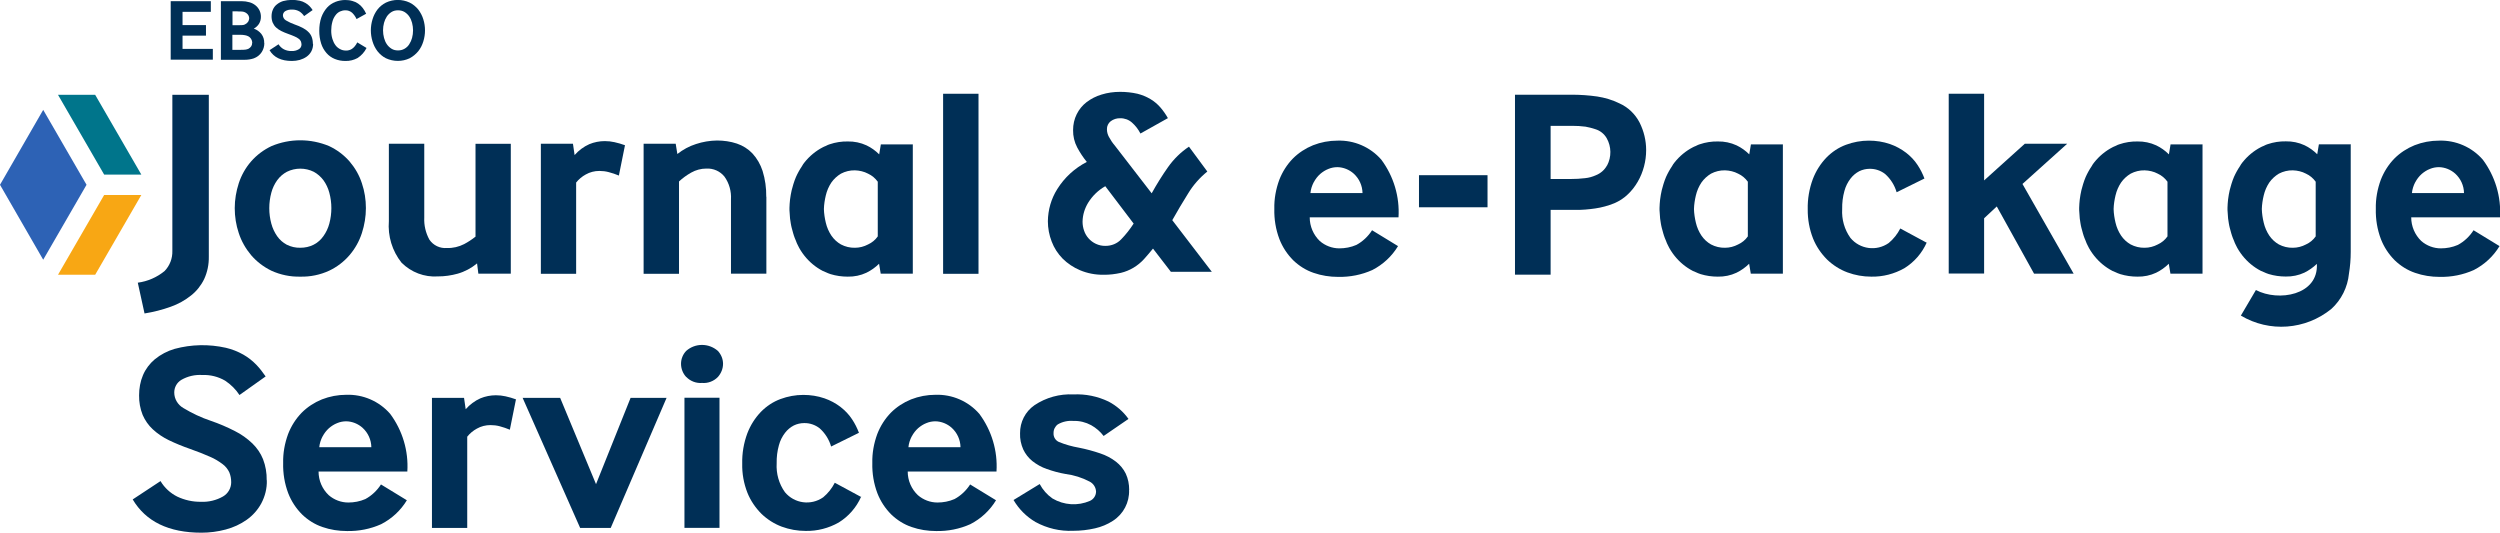 <svg xmlns="http://www.w3.org/2000/svg" id="Layer_2" data-name="Layer 2" viewBox="0 0 211.19 45" height="65" width="305.05">
  <defs>
    <style>
      .cls-1 {
        fill: #f8a714;
      }

      .cls-2 {
        fill: #002f56;
      }

      .cls-3 {
        fill: #00758b;
      }

      .cls-4 {
        fill: #2d62b5;
      }
    </style>
  </defs>
  <g id="Layer_1-2" data-name="Layer 1">
    <g id="ebsco-journal-e-package-services-logo-stacked">
      <g id="ebsco-journal-e-package-services-logo-stacked-2" data-name="ebsco-journal-e-package-services-logo-stacked">
        <g>
          <polygon class="cls-3" points="8.04 8.01 4.9 8.01 8.8 14.75 11.94 14.75 8.04 8.01"/>
          <polygon class="cls-1" points="8.8 16.47 4.9 23.21 8.04 23.21 11.94 16.47 8.8 16.47"/>
          <polygon class="cls-4" points="3.65 9.28 0 15.61 3.65 21.94 7.31 15.61 3.65 9.28"/>
        </g>
        <path class="cls-2" d="m17.64,8.01v13.68c.01.65-.12,1.29-.39,1.88-.26.54-.64,1.02-1.11,1.39-.51.41-1.09.73-1.71.95-.72.26-1.47.45-2.22.57l-.57-2.6c.83-.11,1.61-.45,2.26-.98.44-.45.68-1.07.66-1.71v-13.18h3.08Z"/>
        <path class="cls-2" d="m30.91,17.58c0,.72-.12,1.43-.34,2.11-.22.68-.57,1.31-1.04,1.86-.48.56-1.07,1.01-1.73,1.32-.76.35-1.59.52-2.43.5-.84.02-1.67-.15-2.44-.5-.66-.32-1.25-.77-1.72-1.32-.46-.55-.82-1.18-1.04-1.86-.23-.68-.34-1.39-.34-2.11,0-.71.12-1.42.34-2.1.22-.67.57-1.3,1.04-1.84.48-.55,1.07-.99,1.73-1.3,1.55-.65,3.3-.65,4.86,0,.66.31,1.25.75,1.73,1.3.46.54.82,1.16,1.04,1.84.23.68.34,1.38.34,2.1Zm-3.09-1.3c-.1-.38-.27-.74-.5-1.06-.22-.29-.5-.54-.82-.71-.71-.35-1.55-.35-2.26,0-.32.17-.6.41-.82.71-.23.32-.4.68-.5,1.06-.23.86-.23,1.76,0,2.61.1.38.27.74.49,1.06.21.3.49.55.81.72.36.18.75.27,1.15.26.39,0,.78-.08,1.13-.26.33-.17.61-.42.82-.72.23-.32.4-.68.5-1.06.23-.86.23-1.76,0-2.61Z"/>
        <path class="cls-2" d="m43.15,12.13v10.99h-2.74l-.11-.87c-.48.4-1.04.7-1.64.87-.54.15-1.1.23-1.66.23-1.15.08-2.27-.35-3.08-1.16-.79-.99-1.17-2.25-1.07-3.51v-6.54h2.99v6.25c-.03.64.12,1.28.43,1.85.33.49.9.76,1.48.71.51.02,1.01-.1,1.46-.33.34-.18.66-.39.96-.63v-7.84h2.99Z"/>
        <path class="cls-2" d="m52.8,12.25l-.52,2.58c-.28-.12-.56-.21-.86-.29-.26-.07-.52-.1-.79-.1-.4,0-.8.1-1.15.3-.31.17-.59.4-.81.68v7.71h-2.98v-10.99h2.71l.14.96c.34-.39.77-.71,1.24-.92.41-.17.86-.26,1.31-.26.28,0,.55.03.82.09.3.07.6.15.89.26Z"/>
        <path class="cls-2" d="m64.74,16.62v6.5h-2.99v-6.27c.04-.69-.15-1.37-.55-1.93-.37-.46-.94-.71-1.53-.68-.45,0-.89.12-1.28.34-.37.21-.72.46-1.03.75v7.8h-2.99v-10.99h2.71l.14.87c.47-.37,1-.66,1.57-.84.57-.19,1.17-.29,1.78-.3.57,0,1.14.08,1.68.26.5.17.95.45,1.31.83.39.42.68.93.86,1.48.22.71.32,1.44.31,2.18Z"/>
        <path class="cls-2" d="m77.11,12.23v10.89h-2.71l-.14-.84c-.31.31-.68.57-1.07.76-.49.23-1.03.34-1.58.33-.49,0-.98-.07-1.44-.21-.08-.02-.15-.05-.22-.08-.06-.03-.13-.05-.18-.08-.09-.03-.17-.07-.26-.11-.6-.31-1.13-.75-1.55-1.28-.22-.28-.41-.57-.56-.89-.06-.12-.12-.24-.16-.37-.07-.16-.14-.33-.19-.49,0-.03-.02-.07-.03-.1-.05-.16-.1-.34-.14-.51-.03-.13-.06-.25-.08-.39-.02-.14-.04-.26-.06-.4-.02-.23-.04-.46-.05-.71v-.19c0-.24.03-.47.05-.71.02-.14.04-.27.06-.4s.05-.26.08-.39c.04-.16.09-.34.14-.5.06-.21.14-.41.22-.61.07-.15.15-.32.23-.46s.17-.3.27-.44c.06-.12.14-.23.22-.33.42-.53.95-.97,1.55-1.28.08-.04.16-.08.25-.11,0-.01.02-.02.04-.02.09-.05.18-.09.28-.12.5-.17,1.02-.25,1.54-.24.54-.01,1.08.1,1.58.33.4.19.76.45,1.07.76l.14-.84h2.71Zm-2.96,3.12c-.21-.29-.49-.53-.82-.68-.34-.18-.73-.27-1.11-.28-.41-.01-.82.09-1.18.28-.32.19-.6.45-.81.75-.22.33-.38.7-.47,1.09-.09.38-.15.76-.16,1.15.01.39.07.77.16,1.15.09.39.25.76.47,1.09.21.31.49.57.81.75.36.19.77.29,1.18.28.39,0,.77-.1,1.11-.28.33-.15.61-.38.82-.68v-4.64Z"/>
        <path class="cls-2" d="m79.67,23.12V7.92h2.99v15.21h-2.99Z"/>
        <path class="cls-2" d="m102.37,22.96h-3.46l-1.51-1.96c-.26.32-.51.61-.76.89-.52.57-1.2.98-1.95,1.16-.49.11-.98.17-1.48.16-.68.01-1.35-.12-1.97-.38-.55-.23-1.06-.57-1.48-.99-.4-.41-.72-.9-.92-1.44-.21-.54-.32-1.12-.32-1.71.01-.96.28-1.9.79-2.71.61-.98,1.47-1.77,2.5-2.3-.31-.38-.58-.79-.81-1.22-.24-.45-.36-.96-.35-1.47,0-.47.1-.93.31-1.35.2-.4.48-.74.83-1.01.38-.29.8-.5,1.26-.64.51-.16,1.04-.23,1.57-.23.49,0,.99.05,1.47.16.39.1.76.25,1.11.46.31.19.59.42.83.7.24.28.45.58.63.9l-2.32,1.3c-.18-.35-.42-.67-.72-.93-.27-.24-.63-.37-.99-.36-.29-.01-.57.08-.8.25-.21.16-.33.42-.32.68,0,.23.06.45.17.65.14.26.3.5.49.72l3.12,4.04c.42-.76.88-1.5,1.38-2.21.48-.68,1.08-1.27,1.77-1.73l1.55,2.1c-.64.52-1.19,1.14-1.62,1.85-.46.73-.9,1.48-1.34,2.26l3.37,4.4Zm-6.61-4.08l-2.39-3.15c-.6.34-1.09.82-1.45,1.4-.29.48-.46,1.02-.47,1.59,0,.26.04.52.13.77.08.24.21.46.38.65.17.19.38.35.62.46.26.12.54.18.82.17.49,0,.97-.19,1.31-.55.4-.41.75-.86,1.06-1.34Z"/>
        <path class="cls-2" d="m115.89,19.44l2.21,1.35c-.52.86-1.27,1.56-2.17,2.02-.91.41-1.9.6-2.89.58-.71,0-1.41-.11-2.07-.34-.65-.22-1.23-.59-1.72-1.06-.51-.51-.91-1.12-1.17-1.79-.31-.82-.45-1.68-.43-2.55-.02-.84.13-1.67.42-2.46.26-.67.65-1.29,1.15-1.8.48-.48,1.06-.86,1.7-1.12.66-.26,1.36-.39,2.06-.39,1.41-.05,2.78.54,3.71,1.61,1.04,1.4,1.56,3.13,1.45,4.87h-7.5c0,.76.31,1.48.85,2,.46.4,1.05.62,1.65.62.49,0,.98-.09,1.44-.29.54-.29.99-.72,1.32-1.23Zm-4.91-4.05c-.15.29-.25.6-.28.92h4.4c-.01-.63-.28-1.22-.74-1.64-.38-.34-.87-.54-1.38-.55-.26,0-.52.05-.76.15-.26.1-.49.25-.7.43-.22.2-.4.43-.54.7h0Z"/>
        <path class="cls-2" d="m119.87,17.51v-2.71h5.79v2.71h-5.79Z"/>
        <path class="cls-2" d="m139.06,12.68c0,.47-.06.93-.18,1.38-.12.45-.29.88-.53,1.29-.23.4-.51.76-.84,1.07-.33.32-.72.57-1.14.75-.52.21-1.06.36-1.62.44-.55.08-1.11.13-1.66.12h-2.1v5.47h-3.01v-15.2h4.79c.72,0,1.44.05,2.15.15.65.1,1.29.29,1.88.58.74.33,1.34.91,1.71,1.63.36.72.55,1.51.55,2.31Zm-3.3,1.3c.38-.72.37-1.59-.03-2.3-.21-.37-.56-.65-.97-.77-.27-.09-.54-.16-.82-.21-.37-.05-.74-.07-1.12-.07h-1.83v4.49h1.71c.4,0,.8-.02,1.2-.07.32-.03.63-.12.92-.25.4-.16.73-.45.93-.82h0Z"/>
        <path class="cls-2" d="m150.61,12.23v10.89h-2.71l-.14-.84c-.31.31-.68.57-1.07.76-.49.23-1.03.34-1.58.33-.49,0-.98-.07-1.44-.21-.08-.02-.15-.05-.22-.08-.06-.03-.13-.05-.18-.08-.09-.03-.17-.07-.26-.11-.6-.31-1.13-.75-1.55-1.28-.22-.28-.41-.57-.56-.89-.06-.12-.12-.24-.16-.37-.07-.16-.14-.33-.19-.49,0-.03-.02-.07-.03-.1-.05-.16-.1-.34-.14-.51-.03-.13-.06-.25-.08-.39-.02-.14-.04-.26-.06-.4-.02-.23-.04-.46-.05-.71v-.19c0-.24.03-.47.05-.71.02-.14.04-.27.06-.4s.05-.26.08-.39c.04-.16.09-.34.14-.5.06-.21.14-.41.22-.61.07-.15.15-.32.23-.46s.17-.3.27-.44c.06-.12.14-.23.22-.33.42-.53.95-.97,1.55-1.28.08-.04.16-.08.25-.11,0-.01.02-.02.04-.02.09-.05.18-.09.28-.12.5-.17,1.02-.25,1.54-.24.54-.01,1.08.1,1.58.33.4.19.76.45,1.07.76l.14-.84h2.71Zm-2.96,3.12c-.21-.29-.49-.53-.82-.68-.34-.18-.73-.27-1.11-.28-.41-.01-.82.09-1.18.28-.32.19-.6.45-.81.75-.22.33-.38.7-.47,1.09-.09.38-.15.76-.16,1.15.01.39.07.77.16,1.15.09.39.25.76.47,1.09.21.31.49.57.81.75.36.19.77.29,1.18.28.39,0,.77-.1,1.11-.28.33-.15.61-.38.82-.68v-4.64Z"/>
        <path class="cls-2" d="m162.77,20.47c-.4.91-1.06,1.67-1.9,2.19-.85.48-1.81.73-2.79.71-.69,0-1.37-.12-2.02-.36-.64-.24-1.22-.61-1.71-1.08-.51-.51-.92-1.11-1.19-1.78-.31-.79-.46-1.63-.45-2.47-.02-.87.13-1.74.43-2.55.26-.68.65-1.3,1.15-1.82.47-.48,1.03-.85,1.65-1.08.62-.23,1.27-.35,1.93-.35.61,0,1.21.09,1.79.29.49.17.95.42,1.37.74.37.29.7.63.96,1.03.24.36.43.74.58,1.14l-2.35,1.16c-.17-.59-.51-1.13-.97-1.54-.37-.29-.84-.45-1.31-.44-.3,0-.6.07-.87.2-.29.15-.54.36-.74.62-.24.31-.42.67-.52,1.05-.14.5-.2,1.01-.19,1.53-.05.87.19,1.73.7,2.44.8.96,2.2,1.15,3.23.43.41-.34.74-.76.98-1.23l2.24,1.21Z"/>
        <path class="cls-2" d="m175.18,23.12h-3.35l-3.15-5.68-1.07,1v4.67h-2.99V7.92h2.99v7.32l3.44-3.1h3.58l-3.78,3.4,4.33,7.59Z"/>
        <path class="cls-2" d="m186.06,12.23v10.89h-2.71l-.14-.84c-.31.31-.68.57-1.07.76-.49.23-1.03.34-1.58.33-.49,0-.98-.07-1.44-.21-.08-.02-.15-.05-.22-.08-.06-.03-.13-.05-.18-.08-.09-.03-.17-.07-.26-.11-.6-.31-1.13-.75-1.55-1.28-.22-.28-.41-.57-.56-.89-.06-.12-.12-.24-.16-.37-.07-.16-.14-.33-.19-.49,0-.03-.02-.07-.03-.1-.05-.16-.1-.34-.14-.51-.03-.13-.06-.25-.08-.39-.02-.14-.04-.26-.06-.4-.02-.23-.04-.46-.05-.71v-.19c0-.24.03-.47.05-.71.02-.14.04-.27.06-.4s.05-.26.08-.39c.04-.16.09-.34.14-.5.06-.21.14-.41.22-.61.07-.15.15-.32.23-.46s.17-.3.27-.44c.06-.12.14-.23.22-.33.42-.53.95-.97,1.55-1.28.08-.04.16-.08.25-.11,0-.01.02-.02.04-.02.09-.05.18-.09.28-.12.5-.17,1.02-.25,1.54-.24.54-.01,1.08.1,1.58.33.4.19.76.45,1.07.76l.14-.84h2.71Zm-2.96,3.12c-.21-.29-.49-.53-.82-.68-.34-.18-.73-.27-1.11-.28-.41-.01-.82.09-1.18.28-.32.19-.6.45-.81.75-.22.33-.38.7-.47,1.09-.09.38-.15.76-.16,1.15.01.39.07.77.16,1.15.09.39.25.76.47,1.09.21.31.49.57.81.75.36.19.77.29,1.18.28.39,0,.77-.1,1.11-.28.33-.15.61-.38.82-.68v-4.64Z"/>
        <path class="cls-2" d="m198.58,12.23v9.05c0,.62-.05,1.23-.15,1.84-.11,1.14-.64,2.21-1.49,2.98-2.18,1.77-5.23,2-7.64.56l1.27-2.16c1.89,1,5.29.45,5.15-2.21-.31.3-.67.55-1.05.74-.49.23-1.03.34-1.58.33-.49,0-.98-.07-1.44-.21-.08-.02-.15-.05-.22-.08-.06-.03-.13-.05-.18-.08-.09-.03-.17-.07-.26-.11-.6-.31-1.13-.75-1.55-1.28-.22-.28-.41-.57-.56-.89-.06-.12-.12-.24-.16-.37-.07-.16-.14-.33-.19-.49,0-.03-.02-.07-.03-.1-.05-.16-.1-.34-.14-.51-.03-.13-.06-.25-.08-.39-.02-.14-.04-.26-.06-.4-.02-.23-.04-.46-.05-.71v-.19c0-.24.03-.47.05-.71.02-.14.04-.27.06-.4s.05-.26.08-.39c.04-.16.09-.34.14-.5.06-.21.14-.41.22-.61.07-.15.15-.32.23-.46s.17-.3.27-.44c.06-.12.14-.23.22-.33.42-.53.95-.97,1.55-1.28.08-.04.16-.08.25-.11,0-.01.02-.02.04-.02.09-.05.18-.09.28-.12.5-.17,1.02-.25,1.54-.24.54-.01,1.08.1,1.58.33.4.19.76.45,1.07.76l.14-.84h2.71Zm-2.96,3.12c-.21-.29-.49-.53-.82-.68-.34-.18-.73-.27-1.11-.28-.41-.01-.82.09-1.18.28-.32.19-.6.45-.81.75-.22.33-.38.7-.47,1.09-.09.38-.15.76-.16,1.15.01.39.07.77.16,1.15.09.39.25.76.47,1.09.21.31.49.57.81.75.36.19.77.29,1.18.28.39,0,.77-.1,1.11-.28.33-.15.61-.38.82-.68v-4.64Z"/>
        <path class="cls-2" d="m208.94,19.44l2.21,1.35c-.52.86-1.27,1.56-2.17,2.02-.91.41-1.9.6-2.89.58-.71,0-1.41-.11-2.07-.34-.65-.22-1.23-.59-1.72-1.06-.51-.51-.91-1.12-1.17-1.79-.31-.82-.45-1.68-.43-2.55-.02-.84.13-1.67.42-2.46.26-.67.65-1.29,1.15-1.8.48-.48,1.06-.86,1.7-1.12.66-.26,1.36-.39,2.06-.39,1.41-.05,2.78.54,3.71,1.61,1.04,1.4,1.56,3.13,1.45,4.87h-7.5c0,.76.31,1.48.85,2,.46.4,1.05.62,1.65.62.49,0,.98-.09,1.44-.29.54-.29.99-.72,1.32-1.23Zm-4.91-4.05c-.15.29-.25.6-.28.92h4.4c-.01-.63-.28-1.22-.74-1.64-.38-.34-.87-.54-1.38-.55-.26,0-.52.05-.76.15-.26.1-.49.25-.7.43-.22.2-.4.43-.54.7h0Z"/>
        <path class="cls-2" d="m22.54,40.58c.02.68-.15,1.35-.47,1.95-.3.55-.72,1.02-1.23,1.38-.54.38-1.13.65-1.77.82-.67.18-1.36.27-2.05.27-2.77,0-4.7-.94-5.81-2.81l2.35-1.55c.33.56.83,1.02,1.41,1.31.63.3,1.32.45,2.01.44.65.03,1.3-.13,1.86-.45.43-.25.69-.71.69-1.2,0-.29-.05-.58-.16-.84-.13-.27-.31-.5-.55-.68-.33-.25-.69-.47-1.07-.63-.46-.21-1.03-.43-1.73-.68-.6-.21-1.19-.45-1.77-.73-.49-.24-.94-.54-1.34-.91-.37-.34-.66-.76-.86-1.22-.21-.53-.31-1.09-.3-1.65,0-.59.1-1.17.33-1.71.22-.52.57-.98,1-1.34.49-.4,1.06-.7,1.68-.88,1.41-.38,2.89-.41,4.32-.09.52.12,1.02.32,1.48.58.4.23.76.51,1.08.84.3.31.56.65.8,1l-2.21,1.57c-.31-.48-.73-.89-1.21-1.21-.58-.34-1.26-.51-1.93-.48-.62-.04-1.23.1-1.77.41-.38.23-.6.63-.6,1.07,0,.54.3,1.04.77,1.31.73.44,1.51.81,2.32,1.08.7.24,1.38.53,2.04.87.54.27,1.03.62,1.47,1.04.39.38.7.83.9,1.33.22.57.32,1.17.31,1.78Z"/>
        <path class="cls-2" d="m32.16,40.91l2.21,1.35c-.52.86-1.27,1.56-2.17,2.02-.91.41-1.9.6-2.89.58-.71,0-1.41-.11-2.07-.34-.65-.22-1.23-.59-1.72-1.06-.51-.51-.91-1.12-1.17-1.79-.31-.82-.45-1.68-.43-2.55-.02-.84.13-1.67.42-2.46.26-.67.65-1.29,1.15-1.8.48-.48,1.06-.86,1.7-1.12.66-.26,1.36-.39,2.06-.39,1.41-.05,2.78.54,3.71,1.61,1.04,1.4,1.56,3.13,1.45,4.87h-7.5c0,.76.31,1.48.86,2,.46.4,1.05.62,1.65.62.49,0,.98-.09,1.44-.29.54-.29.99-.72,1.32-1.23Zm-4.91-4.05c-.15.29-.25.6-.28.92h4.4c-.01-.63-.28-1.22-.74-1.64-.38-.34-.87-.54-1.38-.55-.26,0-.52.05-.76.15-.26.1-.49.25-.7.43-.22.2-.4.43-.54.7h0Z"/>
        <path class="cls-2" d="m43.59,33.72l-.52,2.58c-.28-.12-.56-.21-.85-.29-.26-.07-.52-.1-.79-.1-.4,0-.8.1-1.15.3-.31.17-.59.4-.81.68v7.71h-2.98v-10.99h2.71l.14.96c.34-.39.77-.71,1.24-.92.41-.17.86-.26,1.31-.26.28,0,.55.03.82.09.3.07.6.15.89.26Z"/>
        <path class="cls-2" d="m56.31,33.61l-4.72,10.99h-2.58l-4.86-10.99h3.17l3.03,7.29,2.92-7.29h3.03Z"/>
        <path class="cls-2" d="m57.97,31.85c-.28-.3-.44-.7-.44-1.12,0-.41.16-.8.44-1.09.76-.67,1.9-.67,2.67,0,.28.3.44.69.44,1.09,0,.41-.16.81-.44,1.12-.35.36-.84.54-1.33.5-.5.04-.99-.15-1.33-.5Zm-.15,12.74v-10.99h2.96v10.99h-2.96Z"/>
        <path class="cls-2" d="m72.75,41.95c-.4.91-1.06,1.67-1.9,2.19-.85.48-1.81.73-2.79.71-.69,0-1.37-.12-2.02-.36-.64-.24-1.22-.61-1.71-1.08-.51-.51-.92-1.11-1.19-1.78-.31-.79-.46-1.63-.44-2.47-.02-.87.13-1.74.43-2.55.26-.68.65-1.3,1.15-1.82.47-.48,1.03-.85,1.65-1.08.62-.23,1.27-.35,1.93-.35.61,0,1.21.09,1.79.29.49.17.96.42,1.37.74.37.29.7.63.96,1.03.24.36.43.74.58,1.14l-2.35,1.16c-.17-.59-.51-1.13-.97-1.54-.37-.29-.84-.45-1.31-.44-.3,0-.6.07-.87.2-.29.15-.54.36-.74.62-.24.31-.42.67-.52,1.05-.14.5-.2,1.01-.19,1.53-.05.87.19,1.73.7,2.44.8.96,2.2,1.15,3.23.43.41-.34.74-.76.98-1.23l2.24,1.21Z"/>
        <path class="cls-2" d="m81.93,40.91l2.21,1.35c-.52.86-1.27,1.56-2.17,2.02-.91.41-1.9.6-2.89.58-.71,0-1.41-.11-2.07-.34-.65-.22-1.23-.59-1.72-1.06-.51-.51-.91-1.12-1.17-1.79-.31-.82-.45-1.68-.43-2.55-.02-.84.13-1.67.42-2.46.26-.67.65-1.29,1.15-1.8.48-.48,1.06-.86,1.7-1.12.66-.26,1.36-.39,2.06-.39,1.41-.05,2.78.54,3.71,1.61,1.04,1.4,1.56,3.13,1.45,4.87h-7.5c0,.76.31,1.48.86,2,.46.4,1.05.62,1.65.62.49,0,.98-.09,1.44-.29.54-.29.99-.72,1.32-1.23Zm-4.91-4.05c-.15.29-.25.6-.28.92h4.4c-.01-.63-.28-1.22-.74-1.64-.38-.34-.87-.54-1.38-.55-.26,0-.52.05-.76.15-.26.1-.49.25-.7.43-.22.2-.4.43-.54.7h0Z"/>
        <path class="cls-2" d="m95.38,41.39c.04,1.05-.48,2.04-1.37,2.61-.46.3-.97.51-1.5.63-.61.14-1.23.21-1.85.21-1.11.05-2.21-.21-3.18-.74-.77-.45-1.41-1.09-1.86-1.86l2.21-1.35c.26.49.63.91,1.08,1.22.96.57,2.14.65,3.17.2.31-.14.51-.45.51-.79-.02-.36-.23-.68-.55-.84-.63-.33-1.32-.55-2.03-.64-.54-.09-1.07-.24-1.58-.42-.44-.15-.85-.38-1.22-.67-.33-.27-.59-.6-.77-.98-.19-.43-.29-.9-.27-1.37-.01-.94.44-1.83,1.22-2.37.97-.65,2.13-.97,3.29-.91,1.02-.05,2.04.16,2.96.6.67.35,1.25.85,1.69,1.47l-2.1,1.44c-.28-.37-.64-.68-1.05-.91-.46-.25-.98-.38-1.5-.36-.46-.04-.92.06-1.32.29-.23.17-.37.45-.36.74-.02.32.16.62.46.75.54.22,1.11.38,1.69.48.61.12,1.2.28,1.79.48.48.16.93.39,1.33.7.35.27.64.62.83,1.01.2.43.29.9.29,1.38Z"/>
        <g>
          <path class="cls-2" d="m17.98,4.14v.9h-3.56V.1h3.39v.9h-2.39v1.12h1.98v.89h-1.98v1.12h2.56Z"/>
          <path class="cls-2" d="m22.33,3.65c0,.27-.08.53-.22.75-.16.25-.4.43-.67.53-.12.04-.24.07-.37.09-.13.02-.25.03-.38.03h-2.03V.1h1.76c.22,0,.44.03.65.09.19.05.36.14.51.26.3.24.47.6.46.98,0,.2-.05.4-.16.58-.11.17-.26.31-.44.41.25.08.47.24.64.45.17.22.25.5.24.77Zm-2.69-1.52h.49c.11,0,.22,0,.33-.01.08,0,.15-.02.22-.05.11-.05.21-.13.28-.23.05-.08.08-.18.09-.28,0-.12-.04-.24-.11-.33-.09-.11-.21-.19-.35-.23l-.1-.02s-.09-.01-.14-.01h-.16c-.05-.01-.1-.01-.14-.01h-.41v1.18Zm1.67,1.49c0-.11-.03-.22-.09-.32-.07-.11-.16-.2-.28-.25-.09-.04-.18-.07-.27-.08-.11-.02-.22-.03-.34-.03h-.7v1.27h.71c.14,0,.27,0,.41-.02.08-.01.17-.04.24-.07.1-.05.18-.13.24-.22.05-.08.07-.18.07-.27Z"/>
          <path class="cls-2" d="m26.45,3.71c0,.22-.05.44-.15.63-.1.18-.23.33-.4.45-.17.12-.37.21-.57.27-.22.06-.44.09-.67.09-.9,0-1.53-.3-1.89-.91l.76-.5c.11.18.27.33.46.43.2.1.43.15.65.14.21.01.42-.04.6-.15.14-.08.23-.23.23-.39,0-.09-.02-.19-.05-.27-.04-.09-.1-.16-.18-.22-.11-.08-.22-.15-.35-.2-.15-.07-.34-.14-.56-.22-.2-.07-.39-.15-.57-.24-.16-.08-.31-.18-.44-.3-.12-.11-.21-.25-.28-.4-.07-.17-.1-.35-.1-.54,0-.19.03-.38.11-.56.07-.17.18-.32.33-.44.16-.13.34-.23.54-.29.46-.12.94-.13,1.4-.03.17.04.33.1.48.19.13.07.25.17.35.27.1.1.18.21.26.33l-.72.51c-.1-.16-.24-.29-.39-.39-.19-.11-.41-.17-.63-.16-.2-.01-.4.03-.57.13-.12.07-.2.21-.2.35,0,.18.1.34.25.43.24.14.49.26.75.35.23.08.45.17.66.28.17.09.34.2.48.34.13.12.23.27.29.43.07.18.1.38.1.58Z"/>
          <path class="cls-2" d="m30.96,4.06c-.17.34-.43.63-.75.84-.31.17-.67.26-1.03.25-.31,0-.61-.05-.9-.17-.27-.11-.51-.28-.7-.5-.2-.23-.36-.51-.45-.8-.11-.35-.16-.71-.16-1.08,0-.39.05-.78.18-1.15.11-.3.27-.57.48-.81.19-.21.43-.37.7-.48.26-.1.54-.16.82-.16.21,0,.41.02.61.08.35.09.66.3.88.59.12.15.21.32.29.49l-.81.45c-.09-.2-.21-.37-.37-.53-.16-.14-.37-.22-.59-.21-.15,0-.31.04-.44.1-.15.07-.28.18-.38.32-.12.16-.21.34-.26.54-.07.25-.1.5-.1.76,0,.24.03.47.1.7.06.19.14.37.26.53.1.14.24.25.39.33.15.08.31.12.48.12.09,0,.18,0,.27-.03.09-.02.17-.06.25-.11.09-.06.16-.13.23-.21.09-.1.16-.22.22-.34l.78.47Z"/>
          <path class="cls-2" d="m35.76,3.5c-.09.3-.23.58-.43.83-.2.24-.44.44-.72.59-.63.3-1.37.3-2.01,0-.28-.14-.52-.35-.71-.59-.19-.25-.33-.53-.42-.83-.19-.61-.19-1.26,0-1.87.09-.3.23-.58.42-.83.19-.24.43-.44.71-.58.64-.3,1.37-.3,2.01,0,.28.14.52.34.72.58.19.25.34.53.43.83.19.61.19,1.26,0,1.87Zm-.95-1.57c-.05-.19-.13-.38-.24-.54-.1-.15-.24-.28-.4-.38-.17-.1-.36-.14-.55-.14-.19,0-.38.04-.54.14-.16.1-.29.22-.4.38-.11.17-.19.35-.24.54-.11.41-.11.85,0,1.27.05.19.13.38.24.54.1.15.24.28.4.38.16.1.35.14.54.14.19,0,.38-.04.55-.14.16-.09.3-.22.4-.38.11-.17.19-.35.24-.54.11-.41.11-.85,0-1.27Z"/>
        </g>
      </g>
    </g>
  </g>
</svg>